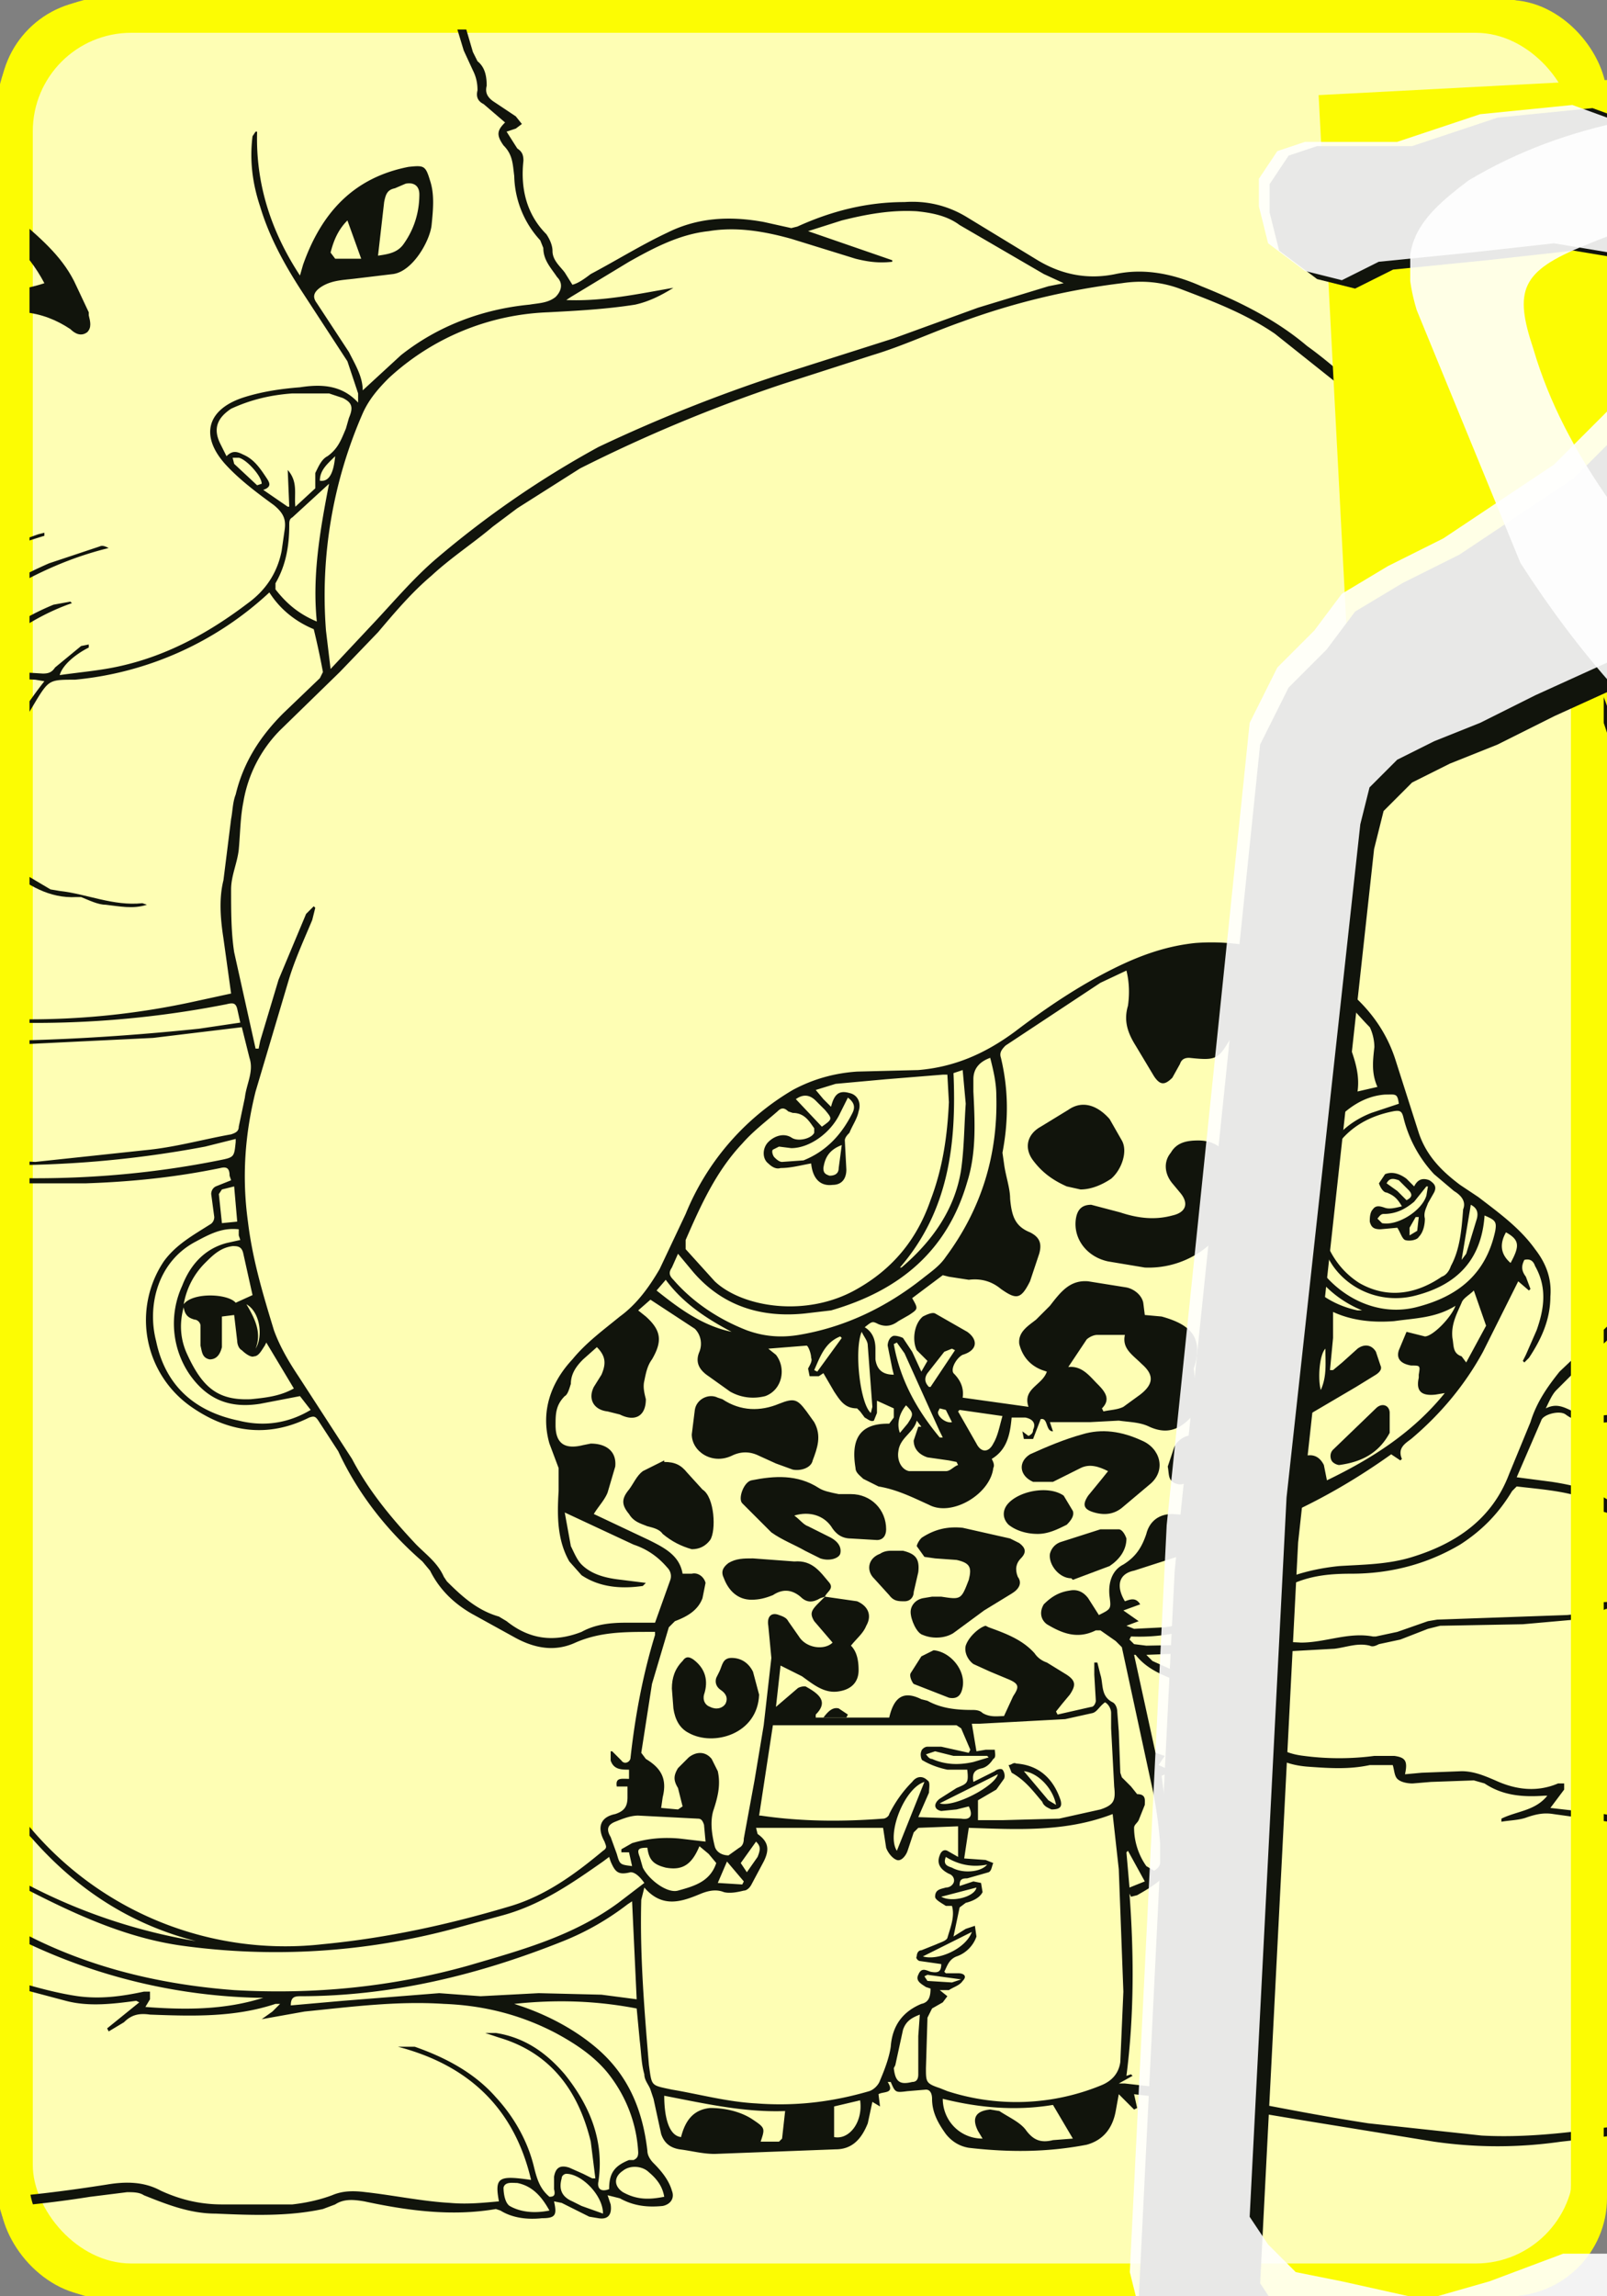 <?xml version="1.0" encoding="UTF-8"?><svg xmlns="http://www.w3.org/2000/svg" width="245" height="350" viewBox="0 0 245 350" fill="#212"><rect x="0" y="0" width="245" height="350" fill="#808080" stroke="none"/><style type="text/css"><![CDATA[text { font-family: monospace; font-size: 21px;}]]></style><defs><symbol id="num_1" viewBox="0 0 31.6 222.4"><path d="m16 127 2-90h-2l-2 3-2 3-3 4-3 2-3-1-2-2-1-4 1-5 9-16 4-8 4-7 1-4 3-2 3 1 3 1 3 3 1 4-4 212-3 1h-3l-2-1-2-4-1-3-1-44v-43Z"/></symbol><symbol id="num_2" viewBox="0 0 71.5 249"><path d="m55 234 3 5-1 2-3 2-3 2-7 2-8 1-12 1-12-1-5-2-4-3-2-4-1-4 4-81 9-87 3-6 4-4 3-4 5-3 6-3 6-4 6-4 6-6 4-5 2-5-1-4-2-2-3-1-6-1-9 1-10 1-4 2-4-1-4-3-1-4V8l2-3 3-1h10l9-3 10-1 11 4 5 3 4 5 3 7v19l-3 9-3 4-4 5-6 3-11 5-6 3-5 2-4 2-3 3-1 4-8 73-4 78 2 3 3 3 5 1 9 2 7-2 8-3h5l3 1Z"/></symbol><symbol id="num_3" viewBox="0 0 72.4 249"><path d="m66 50-3 5 1 3 3 4 3 10 2 28v15l-1 14-4 49-5 25-5 25-4 8-3 4-5 5-5 3-5 1H25l-8-4-5-4-5-4-5-7-2-7v-9l1-4 3-2h3l3 2 2 4 1 10 4 5 4 3 4 1 5-1 5-2 4-4 6-8 4-9 7-59 1-30 1-15-1-14v-8l-1-7-2-5-4-3-4-1-6-1-6 1-4-1-4-4-1-4 2-3 2-5 3-2h9l5-1 6-5 4-5 2-5-1-7-2-4-3-4-4-2h-6l-14 3h-8l-3-1-2-2v-3l2-3 3-1 18-5 6-2 7-1 5 2 7 4 5 7 3 9v16l-2 6-3 6Z"/></symbol><symbol id="num_4" viewBox="0 0 81.2 247.9"><path d="m3 9 3-3 2 1 2 3 1 3 2 7 2 7 1 13 1 4 2 3h4l4 1 3-1 1-3 1-3 1-13V15l1-4 3-3 1-2 1-3 2-3h3l2 2 3 3 1 4-1 32 1 3 1 1 3-1 10-2 10-1h4l2 3 1 3-1 4-4 3-4 2-9 2-8 1-4 2-2 3-1 3-15 179-3 2h-4l-5-1-3-1-2-3v-4L28 64l-3-1H12l-5-1-4-3-2-5-1-6 2-17-1-11v-8l2-3Z"/></symbol><symbol id="num_5" viewBox="0 0 79.1 256.6"><path d="M24 44v5h5l9-2 9-1h7l8 1 6 2 6 4 4 6 1 7-10 74-12 74-3 15-2 7-3 8-3 4-4 4-7 3-8 2h-8l-9-1-5-2-3-4-1-4v-7l-1-8v-3l1-3 3-1h3l2 3 1 4 1 7 2 3 3 2h3l4-1 6-4 3-5 4-9 14-68 10-69V73l-1-4-3-2-4-1-7-1-7-2-24 5-3-1-2-2-1-4 2-11 1-11 1-11-1-16V9l2-2h3l56-7 4 1 2 3 1 4-1 3-3 2-3 1-9 2-10 1-18 1h-4l-2 2-1 3-1 11-3 10Z"/></symbol><symbol id="num_6" viewBox="0 0 71.5 282.4"><path d="M38 44v4l2 1h3l10 1 6 1 4 2 4 4 2 5 1 7 1 7v14l-10 91-14 91-2 5-3 4-3 1H27l-8-2-6-3-7-4-4-3-1-4-1-5 7-119L20 22l4-9 4-5 6-3 21-5h7l5 2 3 3 1 3-1 5-1 3-3 1-4 1-8-1-4 1-3 2-2 4-3 7-2 6-2 7Zm19 25-2-4-5-1H40l-4 1-2 2-3 5-2 7-18 179 3 5 5 4 4 1 5-1 4-2 3-5 4-9 4-25 3-25-2-9v-5l2-4 2-7 7-51 3-52-1-4Z"/></symbol><symbol id="num_7" viewBox="0 0 75.3 246.1"><path d="M1 236 57 19l-2-1-3 1-9 2H29l-3-1-1-3-2-4-1-4V5l3-2 3-1 39-2 4 1 3 2 1 4v4L9 244l-3 2-3-1-2-2-1-3 1-4Z"/></symbol><symbol id="num_8" viewBox="0 0 56.5 280.7"><path d="m42 277-5 4-6-2-5-4-5-5-5-5-5-9-4-8-4-9-2-9-1-32 1-32 3-32 6-32v-6l-2-6-2-5-2-11V45l2-14 4-14 2-7 4-5 5-3 5-2h14l3 1 3 3 2 4 2 6 2 6 1 13v12l-2 26-2 10-3 10-2 5-1 5 2 4 4 6 2 6 6 92-1 15-1 14-2 15-3 10-4 9-4 5Zm-15-19 4 3 3-3 2-7 3-22 1-23-1-45-1-23-2-12-2-11-1-4-2-3-3-1-3 2-1 3-3 12-2 11-2 26-1 26 1 26 1 13 3 13 1 8 3 8 2 3Zm8-245-4-2-5 3-2 4-5 10v12l1 32v3l2 3 3 1h5l4-1 4-3 1-4 2-7v-7l-1-19v-9l-2-9-1-4-2-3Z"/></symbol><symbol id="num_9" viewBox="0 0 57.7 283.6"><path d="m36 100-2-3-4 1-4 2h-4l-5-1-4-3-4-5-3-6-5-14-1-8 1-12 2-11 2-12 4-12 1-4 2-4 4-2 5-2 5-3 7-1 7 2 6 3h5l3 1 3 3 1 4-8 130-1 65 1 68-3 3-4 3-3 2-3-1-2-3-1-3 2-177Zm5-82-2-2-5 2-3 4-5 8-1 7-2 7-1 13 1 13 1 5 2 3 3 1 2-1 3-4 5-8 1-7 1-8 1-30-1-3Z"/></symbol><symbol id="num_10" viewBox="0 0 119.8 273"><path d="m103 266-2 5-3 2h-3l-8-1-4-2-4-3-2-4-5-11-2-10-5-44-3-44 1-45 4-44 3-21 3-11 3-11 4-8 3-4 4-4 7-4 5-2h5l4 4 3 4 4 9 2 15 2 15 1 30v48l-3 47-5 47-9 47ZM16 154l2-90h-2l-2 3-2 3-3 4-3 2-3-1-2-2-1-4 1-5 9-16 4-8 4-7 1-4 3-2 3 1 3 1 3 3 1 4-4 212-3 1h-3l-2-1-2-4-1-3-1-44v-43Zm72 92 3 3 3-4 2-9 7-52 5-51V81l-3-51-2-9-2-3-2-2-2 2-2 3-3 3-2 3-1 5-7 47-5 47-1 23v12l1 12 1 23 3 23 2 12 3 12 2 3Z"/></symbol><symbol id="num_11" viewBox="0 0 94.3 222.4"><path d="m16 127 2-90h-2l-2 3-2 3-3 4-3 2-3-1-2-2-1-4 1-5 9-16 4-8 4-7 1-4 3-2 3 1 3 1 3 3 1 4-4 212-3 1h-3l-2-1-2-4-1-3-1-44v-43Zm62 0 3-90h-2l-2 3-3 3-2 4-3 2-3-1-2-2-1-4 1-5 9-16 4-8 4-7 1-4 2-2 3 1 4 1 2 3 1 4-3 212-3 1h-3l-3-1-1-4-1-3-2-44v-43Z"/></symbol><symbol id="icon_1" viewBox="0 0 247.9 150.5"><path d="M61 0c47-1 88 17 124 48 20 18 40 35 51 59l11 24v2c1 6 2 11-2 15-5 4-11 2-15-2-12-9-26-14-41-15l-59-3-38-4c-33-6-57-26-75-54L1 31c-3-10 0-14 8-20C24 2 42-1 61 0Zm17 17h-8c-16-2-29-2-43 4-10 4-11 7-8 16 5 17 16 29 26 42 14 20 36 27 58 31-16-29-25-60-25-93Zm44 94c27 2 56 3 85-6-15-29-37-47-62-64l-23 70Z"/></symbol><symbol id="icon_2" viewBox="0 0 283.5 160.3"><path d="M94 14c45 14 104 35 150 37l29 3c12 0 9 12 10 21-2 11-7 88-19 85-49-7-96-26-136-57-12-8 7-9 9-32 2-6 2-8-5-8l-38-6m78 55c4 1 7 4 11 1l22-15c11-9 24-16 35-26 4-7 14-7 20-13 11-6 14 5 14 14 0 5-19 18-24 21l-44 32c10 2 22 12 30 4l36-28c-3 28 3 21-20 37 6 2 11 2 16-3v5l1 1 6-51V66c0-7-2-9-9-10-28-3-55-3-83-9-3-1-6 0-10 2l-27 16c-3 2-2 6-3 10l38-23c6-5 14-2 21-1l-63 44c5 2 19 12 23 9l34-23 36-25c7-2 14 0 22 0l-82 56Zm-45-14c37 32 84 50 131 59 9 1 8 3 10-7l1-7c-33-4-64-15-94-29l-41-20c-3-1-4 2-7 4Zm132-20c-2-15-15-9-12 4 1 3 2 5 6 5 5 0 6-5 6-9Zm16-21c7 25-1 52-3 78 2-11 15-77 3-78Zm-27 31c-5-7-4-12 0-18-9 0-7 16 0 18ZM147 49l13-7c-6-2-12 1-13 7Zm35-4v-1l-28-7v1l28 7Zm-34-9-7-2v1l7 1ZM94 57c-16-2-33-6-47-15h-4c-10 6-20 8-31 4-28-11-2-42 18-46 22-1 43 8 64 14m-61 2c-8 0-7 12 1 12 8-1 8-12-1-12Zm43 17c-1-16-17-6-7 3 3 3 6 0 7-3Zm-51 1c-7-3-3-10-2-16-5 4-6 18 2 16Zm33 7v1c5 2 10 5 15 5l1-1-16-5ZM48 10v1l15 3v-1l-15-3Zm33 10c-2-3-11-6-14-5 5 3 9 4 14 5Zm-28-2 13 4c-1-3-9-5-13-4ZM42 40h-1c-3-1-7 1-10 5l11-5Zm1-19v1c13 2 11-4 0-1Zm10 10c2 2 6 4 9 2l-9-3Zm-12-2c3 1 6 2 10 1-3-2-6-2-10-1Zm-7-17 9-1c2-4-8-1-9 1Zm14 22h-1a1363 1363 0 0 1 1 0Zm38 16c-2-2-6-3-8-1 3 1 5 2 8 1Zm-1-9c-2-2-4-2-7-2 2 3 4 3 7 2ZM43 17v1h6c-2-2-4-2-6-1Zm14 5-1 1c2 1 4 2 6 1v-1l-5-1Zm27 8 1-1c-6-4-8 0-1 1Zm-61-3c-1 2 0 3 3 4l-3-5Z"/></symbol><symbol id="icon_3" viewBox="0 0 274.7 188.8"><path d="m274 74-2-4-8-17c-7-11-18-17-30-21l-16-3-1 1 1 2c5 8 8 17 10 27l-1 3-2-2c-3-8-7-16-12-23s-5-7-13-4a76 76 0 0 0-43 31l-1 2 14 12c7 6 12 13 14 22 2 8 3 17 3 25l-2 7c-2 11-9 20-15 29-3 4-7 6-11 9l-2 1c-3 3-6 4-10 6l-7 5h-3c-1-2-3-2-5-1-9 4-18 5-28 4-4 0-7 0-10 3h-4l-4-3c-10 1-19-1-29-3a88 88 0 0 1-37-17l-3-4c-8-6-13-14-15-24-3-11-3-22 1-34 3-10 9-18 16-26 8-8 16-16 27-20 5-1 7-4 10-9C70 23 90 7 119 2c24-4 48-2 71 6l16 9 5 1c10 0 19 1 28 4 16 6 26 18 32 35 2 4 2 9 3 14l1 2-2 1ZM136 61l-18-5c-13-2-26-2-38 1-7 1-5 0-6 7-1 5-3 9-8 10l-9-1c-4-1-7 0-9 2l-3 3c-2 2-4 3-2 7 1 4-1 6-5 5l-3 1v3c2 2 1 6-2 5-2 0-3 1-3 3l-4 18c-2 7 2 13 0 20 3 17 12 29 28 36 8 4 16 6 25 6l10 1-1-7c0-4 3-6 6-6l9-1 16-1c4 0 8-2 13-4h6c4 0 5 2 4 6v7l2-2 8-4c22-14 33-34 31-60-1-19-13-32-29-41-1 3-1 6-6 7-3 0-6 0-9-2-6-4-7-8-3-15Zm59-41-4-2c-11-3-21-5-32-6-10 0-20-1-30 1-18 4-32 13-45 26-3 3-6 7-8 12 21-3 42 0 62 7 15-19 34-31 57-38ZM97 183h8c10 0 20 0 29-4 1 0 2 0 2-2-1-1-1-2-3-2l-7-1c-6-1-11-1-16 1l-10 4c-2 0-3 2-3 4ZM51 60h-2c-10 4-17 10-24 17-10 12-20 24-20 41 0 11 0 21 7 31l1 1c-3-6-5-11-6-17v-18c1-8 3-16 9-22l5-7c8-10 17-20 29-25v-1Zm42 123 5-11c-2 0-4-1-6 2-2 2-1 8 1 10Zm46-6 1-7-2-3h-3l4 10Z"/><path d="m65 164-8-1c-15-2-24-16-22-30 2-13 12-26 25-28l11 1c6 1 12 4 16 8 8 6 11 15 9 25-2 13-9 21-22 24l-9 1Zm-3-50c-3 0-5 1-6 4-1 2-2 5 0 8l1 1c5 2 10-2 11-7 0-3-3-6-6-6Zm-14 23c0 2 1 3 3 3s3-2 3-4-1-3-3-4c-2 0-3 2-3 5Zm99-14c0-8 5-14 11-16 3-1 7-1 10 1 9 6 11 20 7 27-2 5-6 8-12 8-5 1-9-2-11-7-3-4-5-8-5-13Zm16-8-3-3c-2 1-3 2-3 4l3 4c1 0 3-2 3-5Zm-6 10h-1l1 4c2-2 2-3 0-4Zm-58-20c0 3-2 5-4 7h-6l-7-5c-7-7-16-11-26-11l-4 1-2-1 2-1c4-2 9-2 14 0 7 2 13 5 18 10l6 4c1 2 3 1 4 0l4-4h1Zm12-22c-3 0-6-3-6-6 0-4 3-8 6-8s7 5 7 9c0 3-3 5-7 5Zm53 70c0 2 0 4-3 4-2 1-3 0-4-2l-2-3 1-4c1-1 3-2 4-1 3 0 4 3 4 6Zm-57 0 2-8c0-2 2-3 4-3 2 1 3 3 2 5l-3 8-4 1-2-3Zm62-53-12 4-8 6c-2 1-4 3-7 1-2-1-2-4 0-6 2 5 2 5 6 2 6-5 11-9 18-8l3 1Zm-47 43 2-2h3l5 9v3h-3c-4-2-6-5-7-10ZM85 68c-2 0-3-1-3-4 0-2 2-5 4-5s4 3 4 5-2 4-5 4Zm-5 108-2 2c-1 1-3 0-4-1l-1-3c-1-2-2-3 0-4 1-1 4-1 5 1l2 5Zm100-69c0 2 0 3-2 3-3 0-5-3-5-6 0-2 2-4 3-4 2 1 5 4 4 7Zm-59-9c0 2-1 3-2 3-3-1-5-3-6-5-1-1 3-3 5-3s4 2 4 5Zm8-15c0 2-2 4-4 4s-3-2-3-5c0-2 1-4 3-4 3 0 4 2 4 5Z"/><path d="m79 166 17-16v2c-2 4-12 13-17 14Zm82-81c0 2-2 4-4 4s-4-2-4-3c0-2 3-5 4-5 2 0 4 2 4 4Zm-9 73-3-1c-4-1-8-4-10-8v-2l1 1 10 7 2 2v1Zm-44-94-3-3 3-2c2-1 4 0 4 2l-4 3Zm18 3-3-4 3-2 3 3-3 3Zm-84 93c-4-1-8-6-7-11l7 11Zm51-66c0 1-1 2-2 1l-3-3 1-1 5 2-1 1Zm85 40c0 4-3 8-8 10l7-10Zm-75-55-2 1-3-2 2-2 3 3Z"/></symbol><symbol id="ace" viewBox="0 0 25.4 33.4"><path d="m12 4 1 1 1-1V3l1-2 1-1h2v1l1 1v1l-1 2-1 2v6l1 1h1l3-1h1l2 1v3l-1 1h-1l-5 2h-1l-1 1-1 1v9l-1 1-1 1h-2l-1-1v-9l-1-1h0-8l-1-1v-1l1-2h1l1-1 3-1 3-1h1v-1l1-1-1-4V5l1-1h1Z"/></symbol><symbol id="suit_2_1" viewBox="0 0 1500 1500" fill="#11140C"><path d="m0 825 10 36c19 73 45 144 79 212 22 43 48 84 80 120a218 218 0 0 0 192 77c42-4 83-13 123-25 23-7 42-21 60-36 3-2 2-3 1-6-5-9-3-16 7-18 6-2 8-5 8-11v-7h-7c-1-6 3-5 8-5v-6c-5 0-10 0-12-6v-6h1l6 6c2 3 6 1 6-2 3-27 8-54 16-80v-2h-3c-17 0-33 0-49 7-13 6-26 4-39-3l-29-16c-12-7-21-16-27-28l-5-6c-23-20-42-44-55-72l-13-20c-2-3-3-3-6-2-28 14-54 9-77-7a69 69 0 0 1-18-95c8-11 19-17 30-24 2-1 3-3 3-5l-2-15c0-2 1-4 3-5l10-4-1-3c0-5-2-6-6-5-29 6-58 9-88 10h-64c-40-2-80-10-118-22l-24-8v-4l18 6c35 12 71 20 108 23 56 4 112 1 167-10 10-2 10-2 11-12v-2l-20 5a696 696 0 0 1-142 12c-23-1-46-6-69-10-24-5-48-9-71-18H0v-4l16 5c39 11 78 19 119 23l38 2 75-8c18-2 36-7 53-10 3-1 5-2 5-5l4-19c1-9 6-17 3-26l-5-20-58 7-82 4c-33 2-65 1-97-7l-51-15-20-8v-3a323 323 0 0 0 134 31c49 0 98-3 146-8l27-4-2-9c-1-4-3-4-7-3a647 647 0 0 1-207 7c-27-4-54-9-80-19l-11-1v-8l7 4c14 4 27 9 41 12a503 503 0 0 0 230 3l23-5-5-36c-2-13-3-26 0-38l5-40c1-5 1-11 3-16 5-21 16-38 31-53l24-23 2-4a497 497 0 0 0-6-28c-12-5-22-13-29-24a216 216 0 0 1-127 57c-16 0-17 0-25 13l-41 69c-4 6-7 12-1 19v1l-6-8-19 39-2-1 17-35c2-4 2-6 0-9l-18-36-1-5h1c5 15 12 29 21 43 17-31 32-61 54-89l-6-1-42-2c-5-1-8 0-12 4-24 24-45 52-64 80l-28 42c25-46 56-89 92-127l-27-7-5 1-58 59-9 10-8 10c21-30 47-57 74-82l-2-1-30-13c-2-1-4 0-5 1l-28 25-21 21v-5l11-11c32-34 68-62 111-81l53-19 4-1v2c-46 14-89 34-127 66l30 10c6 3 10 2 15-3 25-22 53-41 85-55l33-11c2-1 4 0 6 1-49 12-89 40-127 72l24 6c4 1 7-1 10-3 17-16 35-29 57-38l11-2 1 1c-26 9-47 25-67 43l48 3c4 0 6-1 8-4l17-14 5-1v2c-8 4-17 11-19 18 14-2 27-3 40-6 31-7 58-22 83-41 11-8 19-19 22-34l2-14c1-7-1-11-7-16-11-8-23-17-32-27-16-18-12-35 11-43 12-4 25-6 38-7 13-2 27-2 38 10v-6l-7-21-30-46c-11-17-21-35-27-55-5-15-7-30-5-46l2-3h1c-1 34 9 65 28 94l2-7c12-34 33-57 69-64 10-1 11-1 14 9 3 9 2 19 1 29s-12 30-25 32l-25 3c-8 1-16 1-23 6-4 3-5 6-2 10l21 32c4 8 9 16 9 25l25-23c24-19 53-30 84-33 6-1 12-1 17-5 4-4 5-9 1-13-4-6-9-11-9-19l-2-5a64 64 0 0 1-17-42c-1-8-1-14-7-20-5-7-4-10 1-15l-14-12c-4-2-5-5-4-9 0-5-1-9-3-13l-6-13-10-33h6l10 34 3 6c5 4 6 10 6 16-1 4 0 7 4 10l15 10 4 5-4 3-6 2 7 11c3 2 4 4 4 8-2 18 2 35 15 48 2 3 4 7 4 11 0 6 5 10 8 14l5 8c4-1 8-4 12-7 17-9 33-19 50-27 20-10 41-11 63-7l18 4 4-1c22-10 45-16 70-16 14-1 28 2 41 10l46 28c15 9 32 13 51 9s38 0 56 8c25 10 49 22 69 39 14 10 27 22 40 33l31 22c17 12 31 28 42 45l16 22 17 29c4 8 8 15 15 21 6 5 10 11 14 18 12 21 22 44 28 68l4 19 7 20c7 10 9 21 9 33l-3 63a214 214 0 0 0 22 108c5 10 11 21 13 32 4 23-3 44-15 64-13 23-32 42-52 60l-25 25c-3 3-5 8-7 12 8-4 13 0 20 3 4 2 10 2 14 2 23-3 46-1 69 3 4 1 9 2 13 5 6 4 12 5 19 5 16 0 30 6 42 14 8 5 8 10 1 16l4 3c6 5 6 13-1 18l-14 7c-5 3-10 4-16 6-4 1-8 3-11 7-2 3-7 5-10 6l-31 6c-5 0-8 2-9 6 3 3 7 6 6 11-2 5-6 8-11 8l-41 5c-3 0-6-1-8 3-1 2-4 3-6 3l-45 4-54 1-8 2-18 7-14 3c-2 1-4 2-6 1-8-2-15 1-23 2l-54 3h-44l-25 1 4 4 20 9 4 4c1 5 3 6 7 7l8 1c5 0 9 1 13 5l23 25c7 7 15 10 24 11 15 2 31 2 46 0h13c7 1 9 3 7 12l11-1 26-1c8 0 15 3 22 6 13 6 27 8 41 2h4v4l-9 12 35 4c11 2 23 4 33 8 17 6 34 11 53 12 14 2 28 6 40 13l7 1 18-4c30-2 58 5 85 13l61 16 5 1v8l-3-1-81-23c-24-6-47-9-72-7-4 0-8 1-11 3-4 2-7 2-11 0-13-9-28-12-44-14-12-2-25-5-37-10-13-5-26-10-40-11l-36-5c-6-1-11 0-17 2-5 2-11 2-17 3v-2c10-5 22-5 30-15h-2c-14 1-27 0-39-8l-7-2-28 1-12 1c-4 0-8-1-10-3s-2-6-3-9h-15c-14 3-27 2-41 1-12-1-23-5-32-15l-20-23c-3-3-6-5-11-5-4 1-8 0-11-2-3-1-5-5-8-7l-3-4c-10-4-20-8-27-17h-1l14 64 6 2-4 6 9 4-7 3 6 48c0 6 0 12-3 16-5 6-12 10-19 14l-4 1-1-2c3 40 3 80-2 119l3-1 1 1-9 5h4l44 5c38 7 76 15 115 21l74 8c36 2 72-4 108-9l94-13c5 0 9 0 12 5l5 2 11 1 81-5 71-5v5l-25 2-96 7-39 2c-4 0-9-1-11-4-4-3-7-4-11-3l-11 1c-45 6-91 13-137 18-28 4-55 4-83 0l-86-14-84-14-26-3 2 9-2 1-10-10-2 11c-2 11-8 19-19 22-26 5-51 5-77 2-6-1-11-4-15-9-5-7-9-14-9-23 0-3-1-6-4-6l-12 1c-8 1-8 1-11-6h-2c5 8-3 6-6 8l1 8-5-3-3 14c-4 10-10 17-21 17l-79 3c-8 0-15-2-23-3-6-1-10-4-12-10l-5-23-2-6c-1-3-4-6-4-10-2-7-2-14-3-22l-2-21c-26-5-52-6-80-3l6 2c17 6 34 15 48 27 21 18 30 41 33 67 0 3 2 6 4 8 5 5 10 11 12 18 2 5-1 9-6 10-10 1-19 0-28-5l-8-2 2 6c1 7-2 10-8 9l-6-1-18-9-5-1c2 9 1 11-8 11-9 1-19 0-27-5l-3-1c-29 5-58 1-86-5-6-1-13-2-19 2l-8 3c-23 5-47 4-70 3-17 0-32-6-47-12-3-2-7-2-11-2l-24 3a707 707 0 0 1-209 2v-7l3 1 64 5c51 4 102-1 153-9 12-2 24-2 35 4 13 6 26 9 40 9h46c9-1 18-3 26-6 7-3 14-3 22-2 18 2 37 6 55 7 11 1 21 0 32-1-3-16 0-17 21-14-11-47-41-75-87-87h11c20 7 39 17 53 33 12 13 21 29 25 46 2 8 4 14 10 19 3 0 4-1 3-5v-8c1-6 4-8 10-6l9 4 6 3h2l-3-24c-8-33-26-58-60-68l-9-3h7c19 3 33 13 45 27 16 20 26 43 22 70-1 5 2 7 7 5 0-10 3-15 13-19h3c2-1 3-2 3-5-1-19-8-37-20-52-9-11-21-19-34-26-23-12-47-18-73-19-31-2-61 2-91 5l-28 5 7-5 5-5h-3c-27 9-55 8-82 7-7-1-12 0-17 5l-10 6-1-2 21-17-2-1c-15 2-31 4-46 0l-49-13a698 698 0 0 1-24-8l2-3 2-1v-2c-10-1-21-4-32-4-10 1-20 5-31 8 7-6 17-9 19-20-27 3-54-4-80-7v-4l60 7h18l4-1 1 5-4 10h3c15-3 29 0 44 4l5 3-4 5 32 8c14 4 28 8 42 10 15 2 29 0 43-3h4v5l-3 5c26 2 52 2 77-6h-4a372 372 0 0 1-153-37 368 368 0 0 1-146-155l-19-41v-11l6 13c18 44 41 84 74 119 23 23 45 46 73 63 46 27 97 40 150 44 52 3 103-2 153-16 34-10 68-19 98-41l17-13q-5-7-9-7c-8 2-10 0-13-7l-1-3-4 3c-20 14-40 28-65 35l-33 9a449 449 0 0 1-177 11c-36-5-69-20-102-37-12-6-23-14-34-22l1-1a369 369 0 0 0 144 57c-43-11-78-34-107-67-32-34-58-74-80-115-35-66-61-136-81-207L0 844v-19Zm689 218 21 3c7 3 10 9 6 16-2 5-6 8-10 13 4 4 5 10 5 16 0 8-5 13-14 14s-16-5-23-10l-14-7-3 27 14-12c1-1 5-2 6-1 9 5 14 10 6 18v2h71-23c3-13 9-18 21-12l4 1c9 5 19 6 29 6 2 0 5 0 7 2 5 3 10 2 14 2l6-13c4-6 4-8-3-11l-12-5-11-5c-4-3-6-8-5-12 2-6 9-12 13-13l2 1c11 4 22 8 30 17 2 3 5 5 8 6l13 8c6 4 6 7 2 13l-5 6-4 5 1 2 22-5c2 0 3-3 3-4l-1-17v-8h2l2 8c2 6 0 14 8 18 2 1 3 4 3 6l1 13 1 27 1 3 6 6 4 5c6 0 5 4 5 7l-4 10c-1 2-3 3-3 5 0 9 3 18 8 25l5 3c2-1 4-3 4-5v-13c-1-13-3-27-6-40l-19-88-4-4-10-7h-3c-12 6-22 2-32-4-4-3-5-8-2-13 5-5 10-8 17-9 5-1 9 1 12 5l7 11c8-4 8-4 7-12s1-17 9-21c8-5 12-11 15-20 2-8 8-13 17-13l28 2c6 0 11 3 16 2 8-2 16-7 26-10l-6-4c-5-3-6-8-2-13l6-5 16-9c7-3 12-1 15 5l2 10c29-14 56-31 77-57l-6 1c-9 1-13-2-11-11v-2c1-6 1-6-5-6-6-1-10-4-8-10l5-12 12 3c5 0 17-12 20-20-13 8-26 8-40 10-13 1-27 0-40-6v17l-2 21h2l6-5 10-9c4-3 9-3 12 2l3 9c1 2 0 4-3 6l-13 8-34 20c-4 2-8 0-10-5-3 5-6 9-12 8v4c-1 5-6 9-2 14l-2 3-10 20-4 4c-8 4-16 6-24 5l-7-6c-1-3 0-7 3-9l8-4c3-1 6-1 8-3 2 0 4-3 4-4l-5-4h-3c-5-1-7-4-5-8l6-8c1-2 2-4 1-5-2-2 0-8-5-7-6 1-11 1-16 6-7 7-15 10-26 5-6-3-13-3-20-4l-19 1h-26l2 6c-5 0-3-9-8-8l-5 13h-6l-1-5 4 3c2-1 3-2 3-4 2-4 0-7-5-8h-9c-1 11-3 21-13 27 1 2 2 4 1 6-2 17-27 32-42 24-11-5-21-10-33-12l-10-5c-2-2-5-4-5-7-3-18 2-29 21-29h1l3-4v-6l-11-5v8l-2 5c-2 1-4-1-6-2l-3-4-2-2c-8 0-11-5-15-11l-7-12-3 2h-6l-1-5c1-2 3-5 2-7 0-3-2-8-3-8l-25 2 5 4c7 9 4 23-7 27-8 2-16 1-23-3l-14-10c-6-4-9-9-6-16 2-5 1-11-3-15l-29-19-8 7 5 4c10 9 11 16 4 28-3 4-4 9-5 14-1 4 0 8 1 12 0 11-7 15-17 10l-8-2c-9-1-13-8-9-16l5-8c3-7 3-12-3-18l-9 8c-4 4-8 9-8 16-1 3-2 7-4 8-6 6-6 12-6 19 0 12 6 16 18 13l5-1c10 0 17 5 16 15l-5 17c-2 5-6 9-9 14l36 17c10 5 20 10 22 22h6c4-1 8 2 9 6l-2 10c-3 8-10 12-18 15l-4 4-11 37-7 45 3 4c10 6 14 13 11 25l-1 7 11 1 3-2-3-12c-3-5-3-8 0-13l7-7c5-4 11-4 15 1l4 8c2 9 0 17-3 26-2 7-1 15 1 23 1 4 5 6 9 6l7-5c2-1 3-3 3-6l7-38 6-36 5-44-2-21c-1-6 2-9 7-7 3 1 5 2 6 4l7 10c5 8 17 9 22 4l-12-14c-3-5-2-7 3-12l4-4Zm-117-9-1 1-1 1c-14 2-28 1-40-7l-8-9c-8-14-8-30-7-46v-15l-6-16c-6-21 1-40 15-55 9-11 20-19 31-28 11-8 19-19 26-31l17-36a167 167 0 0 1 70-81c13-7 27-11 42-12l40-1c24-2 44-11 63-25 21-16 42-30 64-41 18-9 35-15 54-17a141 141 0 0 1 104 35c13 12 22 26 27 42l15 47c5 15 15 25 27 34l12 8c13 10 27 20 37 34 7 9 11 19 10 31 0 15-6 28-14 40l-3 3-1-1 2-4 7-16c5-14 7-28-1-42-1-3-3-5-7-4-2 4-2 7 1 11l3 8-1 1-7-6-23 46c-12 22-28 41-47 57-4 3-9 6-6 13l-1 1-6-4c-21 15-43 28-67 39-17 9-36 15-54 22-4 2-10 2-10 8l-6-3-31 10c-10 2-12 10-6 20 3-1 7-3 10 2l-11 4 10 7-8 3 5 2 20-1c15-2 28-8 41-14l44-20c9-3 19-5 29-6 16-1 32-1 48-6 29-9 52-25 63-54l14-34c4-13 11-23 19-33l39-37c13-13 25-27 34-44 11-18 15-39 10-60-3-12-9-22-14-33-11-22-17-45-19-70v-49l2-46c0-11-2-22-8-31-4-6-5-13-7-19l-4-22c-7-23-16-45-28-66-4-6-8-12-13-16-7-7-13-15-17-23s-7-16-12-23l-24-33c-11-17-25-31-43-42l-28-21-54-43c-19-13-40-21-61-29-13-5-26-6-39-4a468 468 0 0 0-104 25c-20 7-39 16-59 22l-59 19a991 991 0 0 0-132 55l-41 26-16 12c-13 11-27 20-40 32-13 11-24 24-35 37l-25 26-39 38a87 87 0 0 0-24 47c-2 10-2 20-3 31-1 9-5 17-5 26 0 14 0 28 2 41l14 63h2l1-5 12-40 18-43 5-5 1 1-2 8c-5 12-11 25-15 38l-22 74c-7 28-9 56-5 85 3 25 10 48 17 71 4 11 10 21 16 30l35 54c11 21 26 39 42 56 7 7 14 12 18 21l2 3c10 10 20 19 34 23l5 3c15 12 31 14 49 7 9-5 19-6 29-6h19l10-28c1-3 0-6-2-8-6-7-13-12-22-15l-45-21 4 22c2 4 4 9 7 12 7 7 17 9 26 10l16 2ZM366 437l30-32c13-14 25-28 39-40a626 626 0 0 1 106-73 1008 1008 0 0 1 127-50l66-21 55-20 46-14 10-2-13-6-55-32c-8-6-18-8-28-9-17-1-33 2-49 6l-22 7 55 19v1c-9 1-16 0-24-2l-42-13c-18-5-36-8-54-5-19 2-36 11-52 20l-38 23-3 2c24 1 47-4 70-8-8 5-16 9-25 11-19 3-38 4-57 5a162 162 0 0 0-104 43c-7 7-13 14-17 23a297 297 0 0 0-24 142l3 25Zm617 367c-3-14-2-28 2-42 0-2 0-5-2-7l-8-16c-3-7-6-14-4-21l8-32 2-4h2l11 24 8 25 15-10-8-10a61 61 0 0 1-13-51c1-7 6-8 11-4l19 16 3 3c4 12 10 24 8 38l13-3c-4-9-3-17-2-26 0-4-1-9-3-13-7-7-13-15-21-21l-29-19-2 3c-5 10-7 10-17 5v-1l-7-1-1 6c2 7 0 13-4 19l-8 13c-10 17-10 18-29 16-3 0-5 1-6 4l-5 9c-5 5-8 5-12-1l-12-20c-5-8-8-16-5-26 1-7 1-15-1-23l-17 8-62 41c-3 3-4 5-3 8 5 21 5 41 1 62l1 7c1 8 4 16 4 23 1 11 3 18 13 22 6 3 8 7 6 14l-6 18c-6 12-9 12-19 5-6-5-13-7-21-6l-13-2-4-1-20 15c4 7 4 7-2 11l-7 4c-4 3-8 4-13 2-4-2-4-2-9 2 5 3 7 8 7 14v7c1 7 5 10 12 10l-1-4-3-15c0-2 1-5 3-6 1-1 5 0 7 1l6 9 6 13 4-7-7-7c-3-6-2-17 4-22 2-1 6-3 8-2l21 12c7 5 7 12-3 15-4 2-8 9-6 12 4 4 7 9 6 16l43 6c-4-12 9-14 12-23l-3-1c-8-3-13-9-15-17-1-8 6-12 11-16l9-9c7-9 13-17 25-16l25 4c5 1 10 5 11 10l1 8 11 1c18 5 28 13 21 34l1 9 5 10 6-3 1 1-3 3 1 2c4-2 10-2 12-5 5-8 11-13 20-16 5-2 5-2 2-7-5 6-11 10-19 11-3 1-7-1-8-2-1-2 0-6 1-8l17-17 29-29 2-4-7-11-10 17c-6 7-13 14-22 16-4 1-8 0-10-4-2-3-2-7 1-10l9-7 10-7 1-6-6 1-9 9c-3 2-8 4-11 1-4-3-3-7-1-11l4-6 11-10c7-6 16-6 26-7Zm-218 479-14-2c-1 0-3-2-2-3 0-2 1-4 3-4l10-4c2-1 6-2 7-4 2-7 5-14 3-21h-4c-3-2-7-4-7-6 0-5 4-5 7-6 2 0 4-1 5-3s0-5-3-6c-6-3-8-7-6-12 1-3 3-4 5-3l7 4v-20l-26 1-3 3-4 12c-1 3-4 7-7 6s-6-5-7-8l-2-13h-83l1 4c7 5 8 10 4 18l-8 15c-1 2-3 4-5 4-4 1-9 2-13 1-5-2-10-1-15 1-12 5-25 10-37-4l-2 8c-1 36 2 72 5 108 2 14 1 13 15 16 18 3 36 8 55 9 26 2 50-1 74-8 3-1 6-4 7-7 3-7 6-15 7-22 1-14 8-23 20-28 5-1 6-5 6-10l-3-1c-3-2-7-4-5-8 2-5 5-3 8-2 5 1 7 0 7-5Zm18-89-3 20 14 1 5 2c-1 2-1 5-3 6l-14 4c-4 0-5 1-5 5l9-3 5 1 1 6c-2 4-7 6-11 7l-4 3-4 19 8-5 6-2 1 7c-2 6-7 11-13 13-5 2-6 6-8 10l1 1h8c4 0 6 2 3 5-2 3-6 4-9 6h-6l5 4-3 4-7 4-3 6-1 33c0 9 0 10 9 13l5 2a146 146 0 0 0 101-4c7-3 11-8 12-15l2-46-3-80-4-36c-31 12-63 10-94 9ZM680 760c-6 1-13 3-20 3-3 1-6-1-8-3-4-3-4-10 0-14s10-6 15-3c4 3 13 1 15-3v-3c-3-4-6-10-14-10l-3-1c-3-3-5-2-7 0-8 7-16 13-23 21-17 18-27 40-37 63v6l19 21c18 17 60 24 93 5 23-13 39-32 48-58 8-21 11-42 12-64l-1-18h-3l-37 3-33 3-13 4 5 6 5 5c2-8 5-11 12-9 5 1 8 6 6 12-1 5-4 9-6 14-1 1-3 3-3 5l1 19c0 6-3 10-9 10-8 1-13-4-14-14Zm209 309-1 2 3 3 8 1 54-1c16-1 32-2 47-1 16 0 31-7 47-4h2l14-3 20-7 6-1 85-3 19-2-1-2-13-1v-2l10-1 41-2 17-4 3-5-7-5-24-3-6-1v-2h24c4 1 7-1 9-4-11-14-29-17-44-24l12 1 12 3c-13-9-26-14-41-16l10-2-6-3c-15-6-31-7-48-9l-3 3c-9 15-20 26-34 35-22 13-46 19-71 19-13 0-25 1-37 6-15 7-30 13-44 21-20 10-41 15-63 14Zm386-131-10-4c-21-5-43-7-64-5-10 1-20 1-28-5-4-3-15 0-16 4l-16 37 23 3c13 2 26 5 37 12l19 11c6 3 13 7 15 14 0 2 2 3 4 4l6 4c3 4 7 3 11 3l7-1 28-7 6-3-1-2h-13v-1l19-4c13-2 24-6 35-12 6-4 5-9 0-12l-4-2-26-2h-18v-2l5-1 22-1c8-1 15-1 22-6l-3-3c-12-8-25-13-39-14h-27l-10 1v-1l16-5Zm-493 218h-13c-5-1-11-3-16-6-1 0-2-4-1-6 0-1 2-3 4-3h9l18 4 1-2-6-14-3-2H655l-9 59h1c27 4 54 4 80 2 2 0 4-2 4-3 4-8 9-15 15-21 3-4 7-4 10-1 2 1 1 5 1 8l-7 16 28 1c6 1 8-2 5-8l-8 2-10 1c-5-1-5-5-1-8l11-7c7-3 8-3 7-12Zm324-366c2-5-1-9-6-12l-13-11a83 83 0 0 1-20-37c-1-4-2-5-7-4-15 3-28 10-37 23a62 62 0 0 0-10 50c3 16 11 30 25 39 19 11 38 7 54-4 3-1 5-4 6-7 6-11 7-24 8-37Zm-317 386v13h16l37-1 27-6c9-3 10-6 9-15l-2-38v-10c0-3-2-6-4-7-4 3-5 6-8 7l-18 4-56 3h-5l3 18 6-1h6c0 2 1 5-1 6-2 3-4 5-7 6-5 1-7 3-6 9l14-7c1-1 4-2 5-1s2 4 1 6l-5 7-12 7Zm-449 134 34-3 63-5 27 2 38-2 41 1 23 3-3-64-3 2c-13 10-27 18-42 24-55 22-112 36-172 36-4 0-6 1-6 6ZM298 298c4-4 7-3 11-1 7 3 11 9 15 15 2 3 4 6-2 8l16 11h1l-1-24c7 8 4 16 5 24l13-12v-10c2-4 4-9 8-11 7-5 9-11 12-18l2-7c3-7 2-10-4-13l-9-3h-24c-14 1-27 4-40 10-9 6-12 13-7 23l4 8Zm499 393q-11 4-11 14v8c1 20 2 40-4 59-13 45-44 71-89 84l-17 2c-29 3-54-5-73-27l-10-12-4 9c-2 3-2 5 1 8 13 15 30 26 48 33 11 4 22 5 34 3 30-5 57-18 81-37 5-4 11-8 15-14 23-31 34-66 33-105 0-9-2-17-4-25ZM306 803c-10-1-17 2-28 8-25 13-32 42-26 65 6 29 25 46 54 52 16 4 32 2 47-7l-7-9-26 5c-19 3-34-2-46-19a59 59 0 0 1-5-58c5-13 14-24 29-28l9-2-1-3v-4Zm758-82c-1-7-2-6-9-6-14 1-25 9-34 19a80 80 0 0 0-21 62c2 35 38 67 75 58 28-7 46-22 52-50 1-6 0-7-7-10-2 29-18 45-44 52-21 6-43-2-55-19a73 73 0 0 1-12-48c2-24 14-43 37-52l18-6ZM342 907l-18-30-1 2c-2 3-4 7-7 7-2 1-6-2-8-4-2-1-3-4-3-6l-2-17-8 1v20c-1 4-3 8-8 8-5-1-5-5-6-9v-13c0-2-2-4-4-4-3-1-6-2-7-8-3 11-2 21 2 30 10 22 20 31 42 30 10-1 19-2 28-7Zm23-591-24 22c-2 1-2 3-2 5 0 13-2 26-9 38v4c7 9 15 16 27 21-3-30 2-59 8-90Zm505 604 1 2c4-1 9-1 13-3l11-8c9-7 9-13 1-20-6-6-13-10-11-19h-18c-3 0-6 2-7 3l-12 18c9-1 14 6 19 11s9 10 3 16Zm-78 477-3-5c-4-8-2-13 8-14l6 1c6 4 13 7 17 12 5 7 10 9 18 7l13-1-13-22c-24 4-48 2-72-4 0 14 11 26 26 26ZM270 852c6-8 29-7 34-1l11-5-6-27c-1-5-4-5-7-5-8 1-13 6-18 11-7 7-12 16-14 27Zm286 358v-2l7-4c10-3 20-4 31-3l17 2-1-11c-1-3-2-4-4-4l-39-2c-5 0-10 2-15 4s-6 5-3 10l4 11c2 7 2 7 10 8l-2-9h-5Zm467-484h-1l-3 1c-14 8-22 20-27 34-5 12-5 25-4 38 3 29 21 51 49 57h3c-53-22-59-91-17-130Zm-250-25c2 46-3 90-35 127h1c20-17 35-38 39-64 2-14 2-29 3-43l-2-22-6 2ZM397 167c7-1 13-2 17-8 7-10 10-21 10-32 0-6-4-8-9-7l-7 3c-5 1-6 4-7 9l-4 35Zm198 1229c3-12 9-18 19-19 9 0 19 2 27 7 9 6 9 6 6 15h12l2-2 2-18c-27 1-53-5-79-10 0 11 2 26 11 27Zm-22-189c-6 0-7 1-5 6l2 7c4 8 16 17 23 15 11-3 21-6 25-18l-5-6-6-5c-5 12-11 16-22 14-8-2-11-5-12-13Zm535-317 13-24-8-23c-3 3-7 5-8 8-3 7-7 14-6 23 1 5 0 10 6 12l3 4Zm-357 426c-5 2-9 4-11 10l-5 23-1 2c1 9 4 11 12 9 3 0 4-2 4-5v-25l1-14Zm-47-599-5 10c-6 13-20 23-32 23l-8-1-4 2c-1 1 0 4 1 5s3 3 5 3l14-1c15-6 25-17 32-31 2-4 1-7-3-10Zm72 240-1-2-5-1-14-2c-6-2-9-6-9-11l3-9h2l-3-4c-2 8-11 11-12 20-1 6 2 12 7 13h24c3 0 5-3 8-4Zm-192 478c-1-6-4-11-10-16-4-4-12-5-17-1-6 4-6 10 0 14 9 5 17 5 27 3Zm193-514-1 1 12 21c3 6 8 6 11 0 3-5 4-11 6-18l-28-4Zm-233 525c0-12-14-26-24-26-1 0-3 1-3 3-2 7 0 12 7 15l6 3 14 5Zm220-507h2l-2-4-23-51-5-7-2 1c4 23 15 43 30 61Zm-255 505c-5-9-11-16-21-18-3 0-8-1-9 3 0 4 1 10 4 12 7 4 16 5 26 3Zm444-524 9 17c3 3 6 3 8 0 3-7 5-15 5-23l-22 6Zm37-33c5-5 9-11 12-19 1-4 0-6-5-6-8 1-17 11-18 20l11 5Zm-295 489v20c10 2 19-10 17-24l-17 4Zm18-506c-5 12-1 47 6 53l1-4-3-40c0-3-2-5-4-9ZM386 169l-9-25c-6 6-9 13-11 21l3 4h17Zm368 995c-13 4-25 34-18 45l18-45ZM579 843c15 12 30 23 49 27-17-9-32-19-43-34l-6 7Zm-276-68-8 2-2 3 2 19 10-1-2-23Zm367-57 17 18c7-5 7-5 2-11l-6-6q-6-6-13-1Zm126 430-1-1h-22l-12-3-6 2c1 1 2 3 4 3 9 4 18 4 27 2l10-3Zm-32 30c9 3 36-11 38-19l-38 19Zm-6-272 16-24-2-1-5 2-11 14c-2 3-2 6 1 9Zm-58-158c-8 3-11 8-12 15 0 3 1 4 4 5 3 0 6-1 6-5l2-15Zm299 138c-9 11-10 25-15 37 8-11 13-24 15-37Zm112-99-6 36 3-4 7-23c1-4 0-7-4-9Zm-224 422-1 1 2 23 10-4-11-20Zm-102 53-32 16c10 3 28-5 32-16ZM321 316c0-5-10-16-15-17h-4l1 4 15 14 3-1Zm816 509c6-11 6-15-3-20-4 7-4 14 3 20Zm-512 391-6 14 16 1 1-2-11-13Zm13 7 7-10c2-5 2-7-1-10l-10 14 4 6Zm130-10c-2 5 1 6 4 7 7 4 19 3 23-2-10 2-19 0-27-5Zm-68-339-1-1c-10 4-13 13-17 22l2 1 16-22Zm305 46c-3-6 0-11 2-15l1-8-2-1-7 9v3l6 12Zm-267 16 5-6c4-6 4-7-1-12-5 6-6 13-4 18Zm278-55c-4 4-5 20-3 27 4-9 3-17 3-27Zm-238 412-22-3-2 1 2 3 16 1 6-2Zm-13-54c7 4 22 0 23-6l-23 6ZM369 298c-5 5-10 9-10 16 6 1 9-5 10-16Zm-58 554c6 10 10 19 6 29 5-8 3-24-6-29Zm461 77-4-8-4-1-1 2c-1 3 5 8 9 7Zm-484-47Zm697 17c3-6 1-10-5-12l5 12Z"/><path d="m0 311 60-7c22-2 43 0 65 3l33 7 4 2-1 1-9-1c-20-3-40-8-60-9-19-1-39 0-59 1l-33 5v-2Zm0 89 15-7 58-27c7-3 15-5 24-3-35 7-66 24-97 41v-4Zm0-30c25-10 50-22 75-31 13-5 27-6 40-9l5-1 2 2-16 2c-33 7-64 20-95 33l-11 5v-1Zm73-261c34-1 64 12 90 35 15 13 29 25 37 43l8 17v2c1 4 2 8-1 11-4 3-8 1-11-2-9-6-19-10-30-11l-43-2c-9-1-19-1-28-3-24-4-41-19-54-39-5-9-8-19-12-29-2-7 0-10 6-14 11-7 24-9 38-8Zm12 12h-6c-11-1-21-1-31 3-7 3-8 5-6 12 4 12 12 21 19 30 10 15 26 20 42 23-11-21-18-44-18-68Zm32 69c20 1 41 2 62-5-11-21-27-34-45-46l-17 51Zm24 363 15 12 27 16 6 1c18 2 35 10 54 8l3 1c-9 3-18 1-27 0-5 0-11-3-16-5h-3c-18 1-32-8-45-18l-15-14 1-1Zm528 437c4 3 6 6 9 7l14 7c6 3 8 7 7 11-1 3-7 5-13 3l-10-5c-7-4-15-7-22-12l-19-19c-3-3 1-14 6-15 15-3 30-4 44 5 3 2 8 3 13 4h8c13 0 23 10 23 23 0 4-2 7-6 7l-17-1c-6 0-10-3-13-8-5-7-14-10-24-7Zm96 53c13 2 13 2 18-11 2-8 1-11-8-13l-14-1-7-1-5-7c0-1 2-5 4-6 8-5 16-7 26-6l31 7 6 3c4 3 5 6 1 10-3 3-4 7-2 12 3 4 1 8-4 11l-18 11-19 14c-5 4-14 5-21 2-4-1-8-10-8-15 0-4 3-8 8-9l6-1h6ZM602 937l2-16c1-7 9-11 15-8l3 1c12 8 25 8 37 3 10-4 12-3 18 5l5 7c5 9 2 17-1 25-1 5-8 7-13 6l-11-4-11-5c-6-3-12-3-18 0-13 6-26-3-26-14Zm272 24c-6-3-12-5-18-2l-18 9h-13c-9-4-10-13-2-18 11-5 23-10 34-13 13-4 26-2 39 4 12 5 16 19 6 28l-19 16c-5 4-11 5-18 3s-8-5-4-11l9-11 4-5Zm-290-6c7 0 11 2 15 7l10 11c8 5 9 27 5 33-3 4-7 6-12 6-7-2-13-5-19-10-2-3-6-4-10-5-5-2-9-3-12-8-5-6-5-10 0-16 3-4 5-9 9-12l14-7v1Zm62 152c-1 26-30 34-46 25-6-3-9-9-10-16l-1-13c0-7 2-13 7-18 2-3 4-3 7-1 8 6 10 14 7 23-1 4 1 7 4 8 4 2 8 1 10-2 2-4 0-7-3-9s-4-5-3-8l2-4c2-4 2-9 8-9s11 3 14 9l4 15Zm43-64-3 1c-5 3-9 3-13-1-6-5-12-5-18-1-5 2-9 3-14 3-9 0-15-6-18-14-2-4-1-7 3-10 5-3 10-3 16-3l27 2c12-1 17 7 23 14 3 4-2 6-3 9Zm161-12c-8 0-15-9-14-16 1-4 4-7 8-8l25-8h12c2 0 4 3 5 6 0 8-5 14-11 18l-24 9-1-1Z"/><path d="M828 1002c-7 0-14-2-19-6-4-4-4-9-1-13 7-9 27-13 37-6l6 10c1 3-1 6-4 9-6 3-12 6-19 6Zm197-45c-1 0-4-1-5-3s-1-5 1-7l28-27c4-4 9-2 9 3v13c-7 13-18 19-33 21Zm-292 56h7c8 2 11 5 10 14l-3 13c0 3-2 6-6 6s-7 0-10-4l-10-11c-5-5-4-13 4-16 3-2 6-2 8-2Zm27 65c11 1 21 13 19 24-1 6-4 8-9 7l-23-9c-1-1-3-5-2-7l7-11 8-4Zm153-120 4-12c2-6 10-10 15-8 5 3 8 11 4 17l-6 9c-3 4-7 7-12 5s-4-6-5-11Zm-210 164h-15c3-4 6-7 10-6l6 4-1 2Zm195-294-24-4c-14-3-23-15-21-28 1-6 4-9 10-9l19 5c12 4 23 5 34 2 9-2 11-8 5-15l-5-6c-5-6-6-14-1-20 4-7 11-8 18-8 11 0 18 6 22 15 5 10 6 21 1 31a60 60 0 0 1-58 37Zm-42-51-9-2c-9-4-16-9-22-17s-4-17 5-22l18-11c10-7 20-2 27 6l8 14c4 7 0 19-7 25-6 4-13 7-20 7Zm218-2c2-4 5-6 10-4 3 2 5 4 3 8l-4 7c-1 3-3 6-2 10 0 4-1 9-4 12-1 2-6 3-9 2-2-1-3-5-5-8l-11 1c-4 0-6-1-7-5 0-2 0-6 2-8 2-3 5-2 8-1s7 0 11-1c-3-5-5-7-10-9-2 0-4-3-5-6l4-6c5-2 10 0 14 3l5 5Zm9 0h-1l-8 10c-6 5-12 8-20 8-2 0-3 2-4 3l3 3c10 2 26-8 29-18l1-6Zm-14 9c4-2 4-4 1-7l-6-6c-3-1-6-2-8 2l7 5 6 6Zm8 11h-2l-4 7v5l5-3 1-9Zm-240 387c-2-1-5-2-6-5-6-7-11-14-20-19l-2-5c2 0 3-2 5-1 14 1 24 9 29 24 1 4 0 6-6 6Zm3-3c-2-11-12-21-21-22l16 19 5 3Z"/></symbol></defs><rect fill="#FCFC03" x="0" y="0" rx="15" ry="15" width="245" height="350"></rect><rect fill="rgba(255,255,255,0.7)" x="5" y="5" rx="15" ry="15" width="235" height="340"></rect><use href="#suit_2_1" x="-35" y="0" width="350" height="350"/><rect fill="transparent" stroke="#FCFC03" stroke-width="5px" x="2" y="2" rx="15" ry="15" width="240" height="346"></rect><rect fill="#FCFC03" x="200" y="25" width="500" height="90" transform="rotate(-3)"></rect><use href="#num_2" fill="#11140C" transform="scale(1.03, 1.03)" x="96" y="16" height="60"/><use href="#num_2" fill="rgba(255,255,255,0.9)" x="100" y="16" height="60"/><use href="#icon_1" fill="rgba(255,255,255,0.9)"  x="215" y="-84" width="20"/></svg>